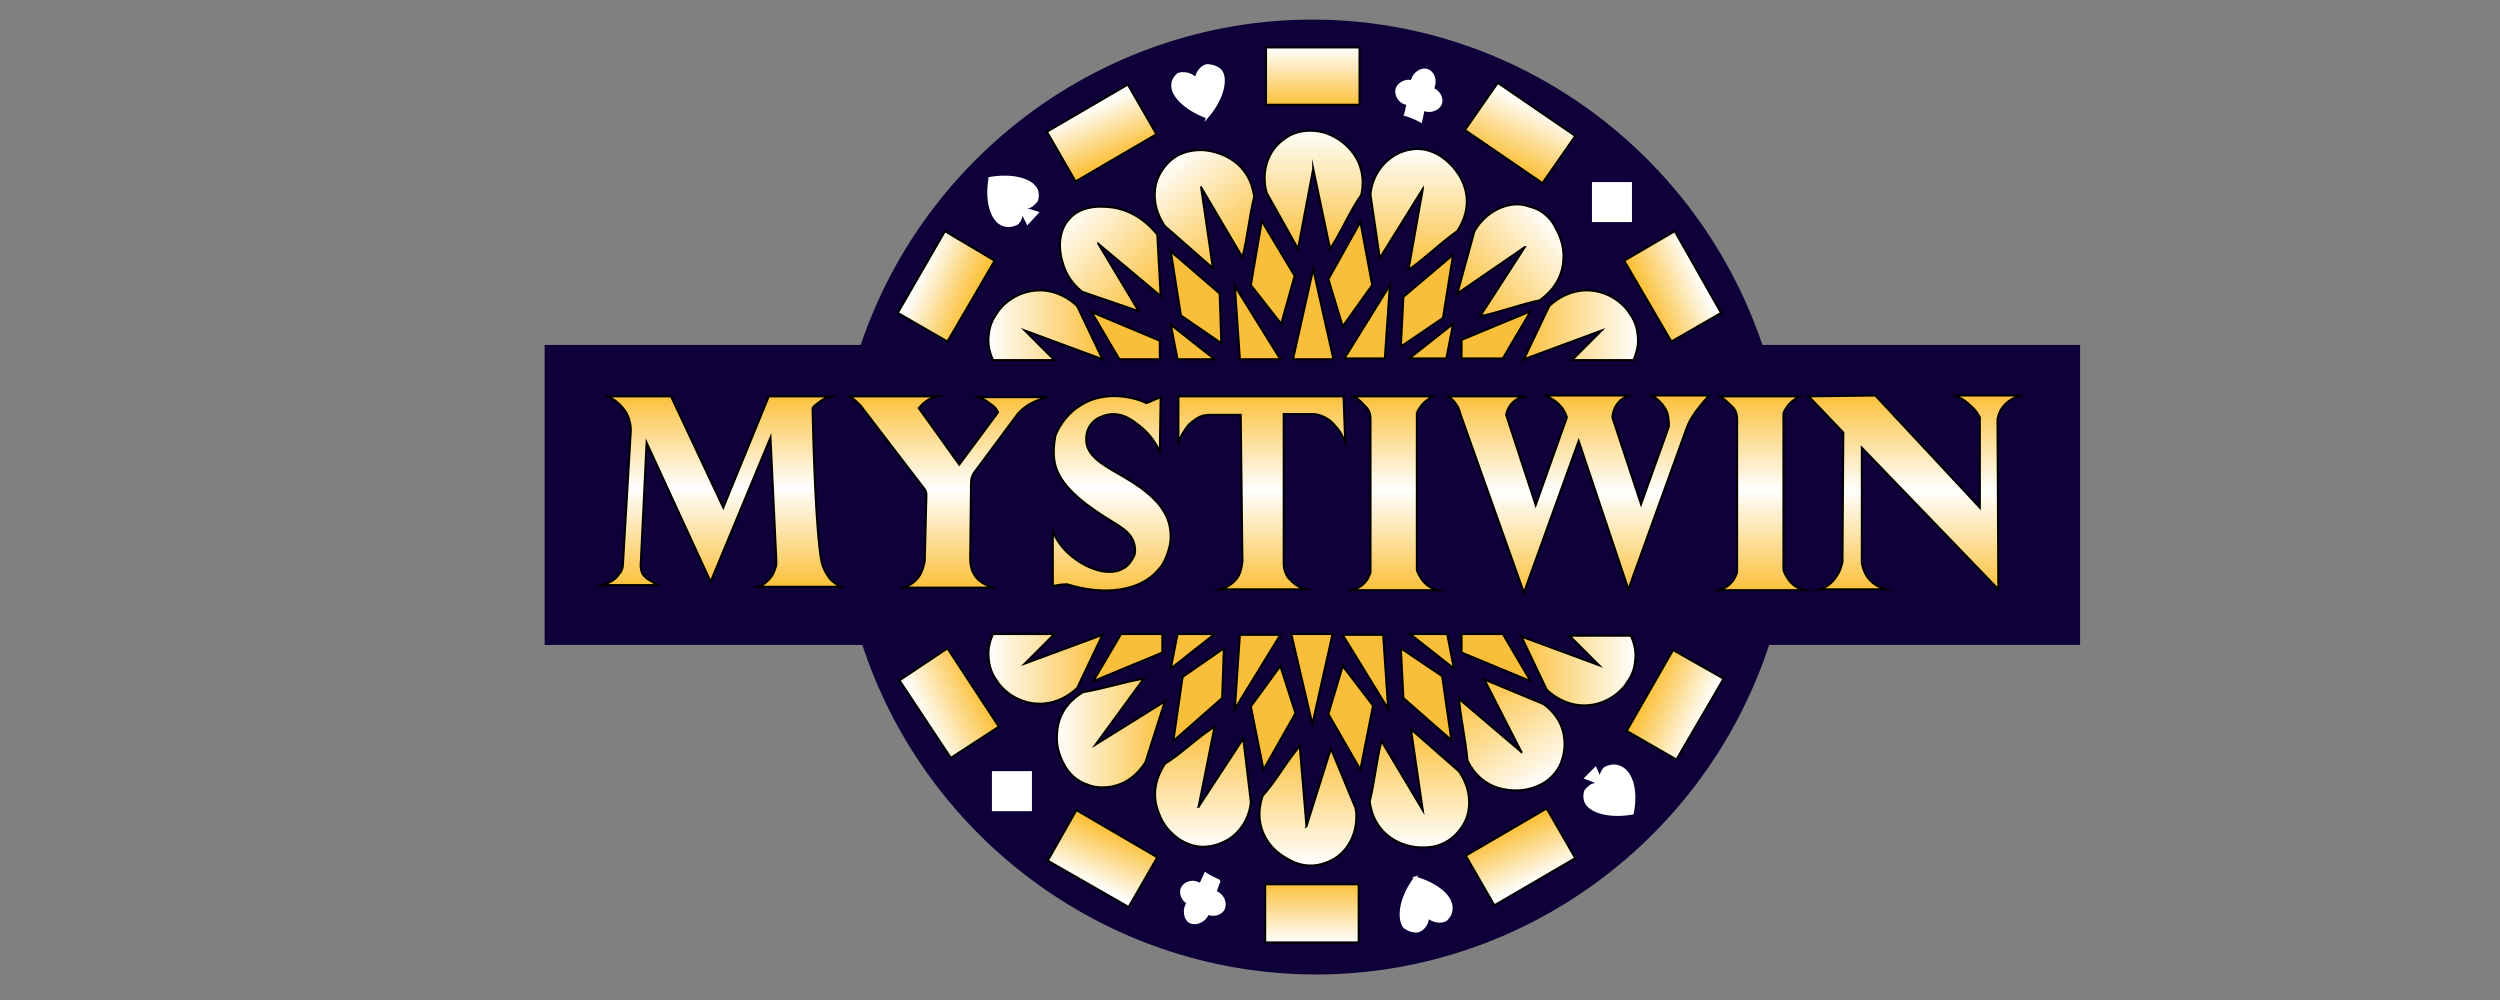 <svg xmlns="http://www.w3.org/2000/svg" width="300" height="120" xmlns:v="https://betzillion.org"><rect width="100%" height="100%" fill="#808080" stroke="none"/><style><![CDATA[.B{stroke-width:.25}.C{stroke-miterlimit:10}]]></style><defs><linearGradient y2="-.002" x2=".502" y1=".991" x1=".502" id="A"><stop stop-color="#fbc13c" offset="0"/><stop stop-color="#fff" offset=".513"/><stop stop-color="#fbc13c" offset="1"/></linearGradient><linearGradient y2="-.002" x2=".5" y1=".994" x1=".5" id="B"><stop stop-color="#fbc13c" offset="0"/><stop stop-color="#fff" offset=".513"/><stop stop-color="#fbc13c" offset="1"/></linearGradient><linearGradient y2="0" x2=".502" y1=".995" x1=".502" id="C"><stop stop-color="#fbc13c" offset="0"/><stop stop-color="#fff" offset=".513"/><stop stop-color="#fbc13c" offset="1"/></linearGradient><linearGradient y2="-.002" x2=".502" y1="1.001" x1=".502" id="D"><stop stop-color="#fbc13c" offset="0"/><stop stop-color="#fff" offset=".513"/><stop stop-color="#fbc13c" offset="1"/></linearGradient><linearGradient y2="-.002" x2=".496" y1=".997" x1=".496" id="E"><stop stop-color="#fbc13c" offset="0"/><stop stop-color="#fff" offset=".513"/><stop stop-color="#fbc13c" offset="1"/></linearGradient><linearGradient y2="-.002" x2=".488" y1=".997" x1=".488" id="F"><stop stop-color="#fbc13c" offset="0"/><stop stop-color="#fff" offset=".513"/><stop stop-color="#fbc13c" offset="1"/></linearGradient><linearGradient y2=".003" x2=".502" y1="1.001" x1=".502" id="G"><stop stop-color="#fbc13c" offset="0"/><stop stop-color="#fff" offset=".513"/><stop stop-color="#fbc13c" offset="1"/></linearGradient><linearGradient y2=".003" x2=".498" y1="1.002" x1=".498" id="H"><stop stop-color="#fbc13c" offset="0"/><stop stop-color="#fff" offset=".513"/><stop stop-color="#fbc13c" offset="1"/></linearGradient><linearGradient y2=".632" x2=".758" y1=".371" x1=".243" id="I"><stop stop-color="#fff" offset="0"/><stop stop-color="#fef5e0" offset=".152"/><stop stop-color="#fcd06b" offset=".74"/><stop stop-color="#fbc13c" offset="1"/></linearGradient><linearGradient y2=".759" x2=".632" y1=".243" x1=".369" id="J"><stop stop-color="#fff" offset="0"/><stop stop-color="#fbc13c" offset="1"/></linearGradient><linearGradient y2="1.002" x2=".5" y1="-.005" x1=".5" id="K"><stop stop-color="#fff" offset="0"/><stop stop-color="#fbc13c" offset="1"/></linearGradient><linearGradient y2=".78" x2=".352" y1=".221" x1=".645" id="L"><stop stop-color="#fff" offset="0"/><stop stop-color="#fbc13c" offset="1"/></linearGradient><linearGradient y2=".371" x2=".76" y1=".632" x1=".244" id="M"><stop stop-color="#fbc13c" offset="0"/><stop stop-color="#fff" offset="1"/></linearGradient><linearGradient y2=".63" x2=".757" y1=".366" x1=".241" id="N"><stop stop-color="#fbc13c" offset="0"/><stop stop-color="#fffdf7" offset="1"/></linearGradient><linearGradient y2=".242" x2=".368" y1=".758" x1=".631" id="O"><stop stop-color="#fff" offset="0"/><stop stop-color="#fbc13c" offset="1"/></linearGradient><linearGradient y2=".005" x2=".496" y1=".998" x1=".496" id="P"><stop stop-color="#fff" offset="0"/><stop stop-color="#fbc13c" offset="1"/></linearGradient><linearGradient y2=".244" x2=".63" y1=".76" x1=".366" id="Q"><stop stop-color="#fff" offset="0"/><stop stop-color="#fbc13c" offset="1"/></linearGradient><linearGradient y2=".357" x2=".778" y1=".645" x1=".228" id="R"><stop stop-color="#fff" offset="0"/><stop stop-color="#fbc13c" offset="1"/></linearGradient><linearGradient y2=".091" x2=".111" y1=".903" x1=".953" id="S"><stop stop-color="#fbc13c" offset="0"/><stop stop-color="#fff" offset="1"/></linearGradient><linearGradient y2=".04" x2=".249" y1=".922" x1=".854" id="T"><stop stop-color="#fbc13c" offset="0"/><stop stop-color="#fff" offset="1"/></linearGradient><linearGradient y2="-.001" x2=".492" y1=".998" x1=".492" id="U"><stop stop-color="#fbc13c" offset="0"/><stop stop-color="#fff" offset="1"/></linearGradient><linearGradient y2=".995" x2=".502" y1=".001" x1=".502" id="V"><stop stop-color="#fff" offset="0"/><stop stop-color="#fbc13c" offset="1"/></linearGradient><linearGradient y2=".144" x2=".892" y1=".891" x1=".104" id="W"><stop stop-color="#fbc13c" offset="0"/><stop stop-color="#fff" offset="1"/></linearGradient><linearGradient y2=".991" x2=".5" y1="-.012" x1=".5" id="X"><stop stop-color="#fbc13c" offset="0"/><stop stop-color="#fff" offset="1"/></linearGradient><linearGradient y2=".997" x2=".496" y1="0" x1=".496" id="Y"><stop stop-color="#fbc13c" offset="0"/><stop stop-color="#fff" offset="1"/></linearGradient><linearGradient y2=".956" x2=".756" y1=".026" x1=".192" id="Z"><stop stop-color="#fbc13c" offset="0"/><stop stop-color="#fff" offset="1"/></linearGradient><linearGradient y2="1.003" x2=".502" y1=".004" x1=".502" id="a"><stop stop-color="#fbc13c" offset="0"/><stop stop-color="#fff" offset="1"/></linearGradient><linearGradient y2=".497" x2="1.003" y1=".497" x1="0" id="b"><stop stop-color="#fff" offset="0"/><stop stop-color="#fbc13c" offset="1"/></linearGradient><linearGradient y2=".495" x2=".998" y1=".495" x1=".002" id="c"><stop stop-color="#fff" offset="0"/><stop stop-color="#fbc13c" offset="1"/></linearGradient><linearGradient y2=".495" x2=".997" y1=".495" x1=".001" id="d"><stop stop-color="#fbc13c" offset="0"/><stop stop-color="#fff" offset="1"/></linearGradient><linearGradient y2=".514" x2=".998" y1=".514" x1=".002" id="e"><stop stop-color="#fff" offset="0"/><stop stop-color="#fbc13c" offset="1"/></linearGradient><linearGradient y2=".51" x2=".993" y1=".51" x1="-.003" id="f"><stop stop-color="#fbc13c" offset="0"/><stop stop-color="#fff" offset="1"/></linearGradient></defs><g stroke="null"><g stroke-width="0"><path stroke="#fff" fill="#0e0038" d="M65.254 41.392h38.025c7.989-23.563 30.238-39.339 54.913-39.036 24.069.303 45.508 15.978 53.295 39.036h38.126v36.002h-37.317c-7.686 23.361-29.429 39.339-53.902 39.541-24.878.202-47.126-15.877-54.913-39.541H65.355V41.392h-.101z" class="C"/><path fill="none" d="M-1.694-.677h303.387v121.355H-1.694z"/></g><g class="C B"><g stroke="#000"><path fill="url(#A)" d="M78.906 70.214h-6.675c.303-.101 1.112-.303 1.719-.91.202-.202.303-.405.506-.607.202-.303.303-.708.303-1.112l.91-15.473c.101-.91-.101-1.921-.607-2.73-.809-1.214-1.82-1.719-2.326-1.82h7.787l6.27 13.349 5.461-13.349h7.484c-.303.101-.809.202-1.315.607-.405.303-.708.506-.91.809.202 10.113.708 17.596 1.214 18.911a5.45 5.45 0 0 0 .91 1.618c.506.506.91.708 1.315.91h-9.911c.303-.101 1.011-.506 1.517-1.214.303-.405.405-.809.506-1.112.101-.202.101-.506.101-.708l-.708-14.866-7.18 17.293-7.686-16.686-.708 14.664c0 .506.101 1.011.405 1.315l.303.303 1.315.809z"/><path fill="url(#B)" d="M101.964 47.561h10.619c-.405.101-1.011.202-1.618.708-.303.202-.506.506-.708.708l4.854 6.776 4.652-6.27c-.101-.303-.405-.708-.91-1.011-.607-.506-1.112-.708-1.416-.809h8.293c-.607.101-1.416.405-2.326.91-.405.303-.708.506-1.011.809-.101.101-.101.202-.202.202l-5.259 7.079c-.303.405-.405.809-.405 1.315l-.101 9.102c0 .506.101.91.202 1.315.101.303.303.607.506.91.91 1.011 2.124 1.214 2.326 1.214h-11.023c.303-.101 1.416-.506 2.023-1.618.303-.607.405-1.112.506-1.517l.202-7.989c0-.303-.101-.607-.303-.809l-7.281-9.506c-.405-.607-1.011-1.112-1.618-1.517z"/><path fill="url(#C)" d="M139.179 54.236l.101-6.573c-.607.202-1.112.506-1.719.708-.303-.202-4.551-2.023-8.09.405-1.719 1.112-2.528 2.73-2.832 3.54-.405 2.225-.101 3.641.405 4.551 1.315 2.73 5.36 5.056 6.978 6.068.405.303 1.618.91 2.023 2.124.202.607.202 1.112.101 1.517-.405.91-.91 1.416-1.315 1.618-2.023 1.214-5.158-.303-6.877-2.023-.809-.809-1.315-1.719-1.618-2.326v6.472c.607-.101 1.112-.202 1.719-.202 4.45 1.416 8.798.809 10.922-1.719.506-.506 1.011-1.416 1.315-2.629.202-.607.303-1.719 0-2.933-.303-1.112-.91-1.921-1.315-2.427-3.236-3.641-7.989-4.247-8.596-7.18 0-.101-.202-1.214.405-2.124.809-1.315 2.629-1.416 2.73-1.416 1.416 0 2.326.708 3.236 1.416 1.315 1.011 2.023 2.225 2.427 3.135z"/><path fill="url(#D)" d="M141.404 53.123v-5.562h19.821l.202 5.562c-.202-.506-.506-1.315-1.214-2.023-.202-.303-.506-.506-.708-.708-.607-.405-1.315-.708-2.023-.708h-3.438v17.9c0 .708.202 1.214.506 1.719l.303.303c.708.809 1.517 1.011 1.921 1.112H146.46c.405-.101 1.112-.405 1.719-1.011s.809-1.416.91-2.326l-.202-17.596h-3.742c-.708 0-1.315.202-1.921.708-.202.101-.303.303-.506.405-.708.809-1.112 1.618-1.315 2.225z"/><path fill="url(#E)" d="M162.338 47.561h9.607c-.303.202-.91.506-1.315 1.011-.303.405-.506.708-.607 1.011v18.709c0 .202.101.405.202.607s.303.506.506.809c.607.708 1.315 1.011 1.719 1.112h-10.214c.303-.101 1.112-.303 1.719-1.112.303-.405.405-.809.506-1.011V50.292c0-.506-.101-.91-.405-1.315l-.303-.303c-.506-.607-1.011-1.011-1.416-1.112z"/><path fill="url(#F)" d="M206.329 47.561h9.607c-.303.202-.91.506-1.315 1.011-.303.405-.506.708-.607 1.011v18.709c0 .202.101.405.202.607s.303.506.506.809c.607.708 1.315 1.011 1.719 1.112h-10.214c.303-.101 1.112-.303 1.719-1.112.303-.405.405-.809.506-1.011V50.292c0-.506-.101-.91-.405-1.315l-.303-.303c-.607-.607-1.112-1.011-1.416-1.112z"/><path fill="url(#G)" d="M173.765 47.561h9.405c-.202 0-1.112.101-1.82.91-.405.506-.607 1.112-.607 1.315l3.54 10.821 3.742-10.517c-.101-.303-.303-.91-.809-1.416-.607-.708-1.416-1.011-1.719-1.214h10.012c-.202.101-1.011.303-1.517 1.112-.405.607-.506 1.315-.506 1.517l3.438 10.416 3.337-9.304c0-.405 0-1.011-.202-1.719-.506-1.214-1.517-1.82-1.82-2.023h6.877c-.506.506-1.011 1.112-1.618 1.921-.506.708-.91 1.416-1.112 2.023l-6.978 19.316-5.967-17.799-6.573 18.203-7.585-21.338c-.101-.303-.202-.809-.506-1.214-.303-.506-.708-.809-1.011-1.011z"/><path fill="url(#H)" d="M217.049 47.561l7.989-.101 12.54 13.45V50.089c-.202-.405-.506-.91-1.112-1.416-.708-.708-1.416-1.011-1.82-1.214h8.09c-.303 0-1.618.303-2.427 1.416-.405.506-.506 1.011-.607 1.416l.101 20.428-16.383-16.99v13.855c.101.405.202 1.011.708 1.719.809 1.112 1.921 1.315 2.225 1.416h-7.989c.405-.101 1.416-.506 2.124-1.719.405-.607.506-1.214.607-1.517l.101-15.574-4.146-4.349z"/><path fill="url(#I)" d="M113.695 40.988l-5.967-3.438 5.663-9.81 5.967 3.54z"/><path fill="url(#J)" d="M129.066 21.773l-3.438-5.967 9.708-5.663 3.438 5.967z"/><path fill="url(#K)" d="M151.921 12.57V5.694h11.225v6.877z"/><path fill="url(#L)" d="M175.788 15.604l3.944-5.663 9.304 6.371-3.944 5.663z"/><path fill="url(#M)" d="M194.901 31.279l6.068-3.54 5.562 9.81-5.967 3.438z"/><path fill="url(#N)" d="M201.171 91.148l-5.967-3.438 5.562-9.708 6.068 3.438z"/><path fill="url(#O)" d="M179.327 108.643l-3.438-5.967 9.708-5.663 3.438 5.967z"/><path fill="url(#P)" d="M151.82 113.093v-6.978h11.225v6.978z"/><path fill="url(#Q)" d="M125.729 103.283l3.438-6.068 9.708 5.663-3.438 5.967z"/><path fill="url(#R)" d="M119.864 87.204l-5.764 3.742-6.169-9.304 5.764-3.843z"/></g><g stroke="#fff" fill="#fff"><path d="M144.842 14.087c-2.73-1.011-4.349-2.73-4.146-4.045 0-.303.202-.708.607-1.112.101-.101.607-.202 1.112-.101.607.101 1.011.506 1.112.607 0-.202.101-.607.405-1.011.405-.506.809-.607 1.011-.607.91.101 1.315.405 1.517.607.809.91.405 3.337-1.618 5.663zm24.979 91.219c2.832.809 4.551 2.427 4.349 3.843 0 .303-.101.708-.607 1.214-.101.101-.506.303-1.112.202s-1.011-.405-1.112-.506c0 .202 0 .607-.303 1.011-.303.506-.809.708-1.011.708-.91 0-1.315-.405-1.517-.506-.809-1.112-.506-3.54 1.315-5.967zm-51.07-83.937c2.832-.506 5.158.202 5.663 1.416a1.9 1.9 0 0 1 0 1.315c-.101.101-.405.506-.809.708-.607.202-1.112.101-1.214 0 .101.101.202.506.202 1.011-.101.607-.405.91-.506 1.011-.809.405-1.315.303-1.618.202-1.416-.405-2.225-2.73-1.719-5.663z"/><path d="M123.302 26.83l1.214-1.315-2.225-.708zm72.611 70.79c-2.832.506-5.158-.202-5.663-1.416a1.9 1.9 0 0 1 0-1.315c.101-.101.405-.506.809-.708.607-.202 1.112-.101 1.214 0-.101-.101-.202-.506-.202-1.011.101-.607.405-.91.506-1.011.809-.405 1.315-.303 1.618-.202 1.517.405 2.326 2.73 1.719 5.663z"/><path d="M191.463 92.159l-1.214 1.214 2.124.809zm-72.307.506h4.551v4.551h-4.551zm72.004-70.69h4.551v4.551h-4.551zm-22.552-8.191l.303-1.315c-1.011-.101-1.517-1.112-1.315-1.82.202-.607 1.011-1.112 1.82-.91.202-1.011 1.214-1.618 1.921-1.315.607.202 1.112 1.214.607 2.225.708.303 1.112 1.011 1.011 1.618-.101.708-1.112 1.315-2.124.91l-.303 1.416c-.708-.405-1.315-.607-1.921-.809zm-22.249 91.926c-.202.405-.303.809-.506 1.315.91.303 1.315 1.315 1.011 2.023-.303.607-1.112.91-1.921.607-.405 1.011-1.517 1.315-2.124 1.011s-.91-1.416-.303-2.326c-.708-.405-.91-1.214-.708-1.719.303-.708 1.315-1.112 2.225-.506l.607-1.315c.607.405 1.112.607 1.719.91z"/></g><g stroke="#000"><path fill="url(#S)" d="M131.797 29.257l7.484 6.27-.405-7.382c-.506-.607-2.225-2.73-5.259-3.236-.91-.101-3.641-.506-5.259 1.315-1.82 1.921-1.011 4.854-.809 5.36.506 1.921 1.82 3.034 2.326 3.438l6.776 2.326-4.854-8.09z"/><path fill="url(#T)" d="M144.135 22.481l1.416 9.708-5.764-5.056c-.202-.303-1.618-2.225-1.112-4.854.202-1.011.708-1.82 1.214-2.427.91-1.112 2.225-1.719 3.641-1.82 1.011-.101 2.225.101 3.54.708 3.135 1.517 3.337 4.45 3.438 4.854-.607 2.427-.809 4.955-1.416 7.281l-4.955-8.394z"/><path fill="url(#U)" d="M157.585 20.256l-1.82 9.607-3.742-6.675c-.101-.303-.809-2.629.607-4.955.506-.809 1.112-1.315 1.719-1.719 1.315-.91 3.034-1.011 4.551-.607.91.303 1.921.809 2.832 1.719 2.427 2.427 1.719 5.36 1.618 5.764-1.416 2.023-2.326 4.349-3.742 6.472l-2.023-9.607z"/><path fill="url(#V)" d="M170.731 22.683l-5.158 8.293-1.112-7.585c0-.303.202-2.73 2.326-4.349a5.29 5.29 0 0 1 2.629-1.112c1.315-.202 2.629.202 3.742 1.011.809.607 1.719 1.517 2.326 2.832 1.416 3.135-.405 5.562-.607 5.967-2.023 1.416-3.843 3.236-5.865 4.652l1.719-9.708z"/><path fill="url(#W)" d="M182.968 29.661l-8.09 5.562 2.023-7.382c.101-.303 1.315-2.427 3.843-3.135 1.112-.303 2.023-.202 2.832.101 1.315.303 2.427 1.214 3.034 2.427.506.91 1.011 2.023 1.011 3.54 0 3.438-2.528 4.955-2.832 5.259-2.427.506-4.753 1.416-7.18 1.921l5.36-8.293z"/><path fill="url(#X)" d="M156.776 99.137l2.933-9.304 2.933 7.079c.101.303.506 2.73-1.112 4.854-.708.91-1.517 1.416-2.326 1.719a5.06 5.06 0 0 1-3.843 0c-.91-.405-2.023-1.011-2.933-2.124-2.124-2.73-1.011-5.461-.91-5.865 1.618-1.82 2.832-4.045 4.45-5.967l.809 9.607z"/><path fill="url(#Y)" d="M170.731 97.216l-1.416-9.708 5.764 5.056c.202.303 1.618 2.225 1.112 4.854-.202 1.112-.809 1.921-1.315 2.528-.91 1.011-2.124 1.618-3.438 1.719-1.011.101-2.326 0-3.641-.607-3.135-1.517-3.337-4.45-3.438-4.854.607-2.427.809-4.955 1.416-7.281l4.955 8.293z"/><path fill="url(#Z)" d="M182.564 90.238l-4.45-8.697 7.079 2.933c.303.202 2.326 1.618 2.528 4.247.101 1.112-.101 2.023-.405 2.832-.506 1.214-1.517 2.225-2.73 2.73-.91.405-2.124.708-3.641.506-3.438-.405-4.652-3.135-4.854-3.54-.202-2.427-.809-4.955-1.011-7.382l7.484 6.371z"/><path fill="url(#a)" d="M143.831 96.811l5.36-8.191.91 7.585c0 .303-.202 2.73-2.427 4.349-.91.607-1.82.91-2.629 1.011-1.315.202-2.629-.202-3.742-1.011-.809-.607-1.719-1.517-2.225-2.933-1.315-3.135.506-5.562.708-5.967 2.124-1.315 3.843-3.135 5.967-4.45l-1.921 9.607z"/><path fill="url(#b)" d="M131.493 89.327l8.293-5.158-2.326 7.281c-.202.303-1.416 2.427-4.045 2.933-1.112.202-2.124.101-2.832-.202-1.315-.405-2.326-1.315-2.933-2.528-.506-.91-.91-2.124-.809-3.54.101-3.438 2.832-4.854 3.135-5.056 2.427-.405 4.854-1.214 7.281-1.618l-5.764 7.888z"/><path fill="url(#c)" d="M132.302 43.111l-3.034-6.371c-.202-.202-2.326-2.326-5.461-1.82-2.528.405-3.944 2.225-4.146 2.629-.303.405-.91 1.315-1.011 2.629-.202 1.416.303 2.528.506 3.034h7.382l-3.54-3.54 9.304 3.438z"/><path fill="url(#d)" d="M182.867 43.111l3.034-6.371c.202-.202 2.326-2.326 5.461-1.82 2.528.405 3.944 2.225 4.146 2.629.303.405.91 1.315 1.011 2.629.202 1.416-.303 2.528-.506 3.034h-7.382l3.54-3.54-9.304 3.438z"/><path fill="url(#e)" d="M132.302 76.181l-3.034 6.371c-.202.202-2.326 2.326-5.461 1.82-2.528-.405-3.944-2.225-4.146-2.629-.303-.405-.91-1.315-1.011-2.629-.202-1.416.303-2.528.506-3.034h7.382l-3.54 3.54 9.304-3.438z"/><path fill="url(#f)" d="M182.564 76.383l3.034 6.371c.202.202 2.326 2.326 5.461 1.82 2.528-.405 3.944-2.225 4.146-2.629.303-.405.91-1.315 1.011-2.629.202-1.416-.303-2.528-.506-3.034h-7.382l3.54 3.54-9.304-3.438z"/><path d="M134.325 43.111h4.854v-2.225l-8.191-3.438zm46.014-.101h-4.955v-2.225l8.293-3.438zm-45.812 33.07h4.955v2.225l-8.293 3.438zm45.812 0h-4.955v2.225l8.293 3.438zm-39.845-45.913l1.214 7.686 4.854 3.337-.202-5.967zm10.922-3.641l-1.315 7.686 3.641 4.652 1.618-5.764zm11.832.101l-3.843 6.877 1.719 5.663 3.54-4.955zm11.124 3.944l-5.967 5.056-.303 5.967 5.056-3.438zm-.202 58.251l-1.112-7.686-4.955-3.337.303 5.967zm-10.922 3.539l1.517-7.686-3.641-4.753-1.719 5.764zm-11.63 0l3.843-6.776-1.82-5.663-3.54 4.854zm-10.821-3.438l5.865-5.158.202-5.967-4.955 3.438zm.506-45.812h4.45l-5.259-4.146zm32.26-.101h-4.45l5.259-4.146zm-32.26 33.07h4.45l-5.259 4.146zm32.361 0h-4.45l5.259 4.146zm-24.878-32.969l-.607-8.798 5.461 8.798zm17.395-.101l.607-8.798-5.461 8.798zm-17.395 33.171l-.607 8.899 5.461-8.899zm17.192 0l.607 8.899-5.461-8.899zm-10.82-33.07h4.854l-2.427-10.821zm-.102 32.969h4.854l-2.426 10.82-2.528-10.821z" fill="#f9bf3b"/></g></g></g></svg>